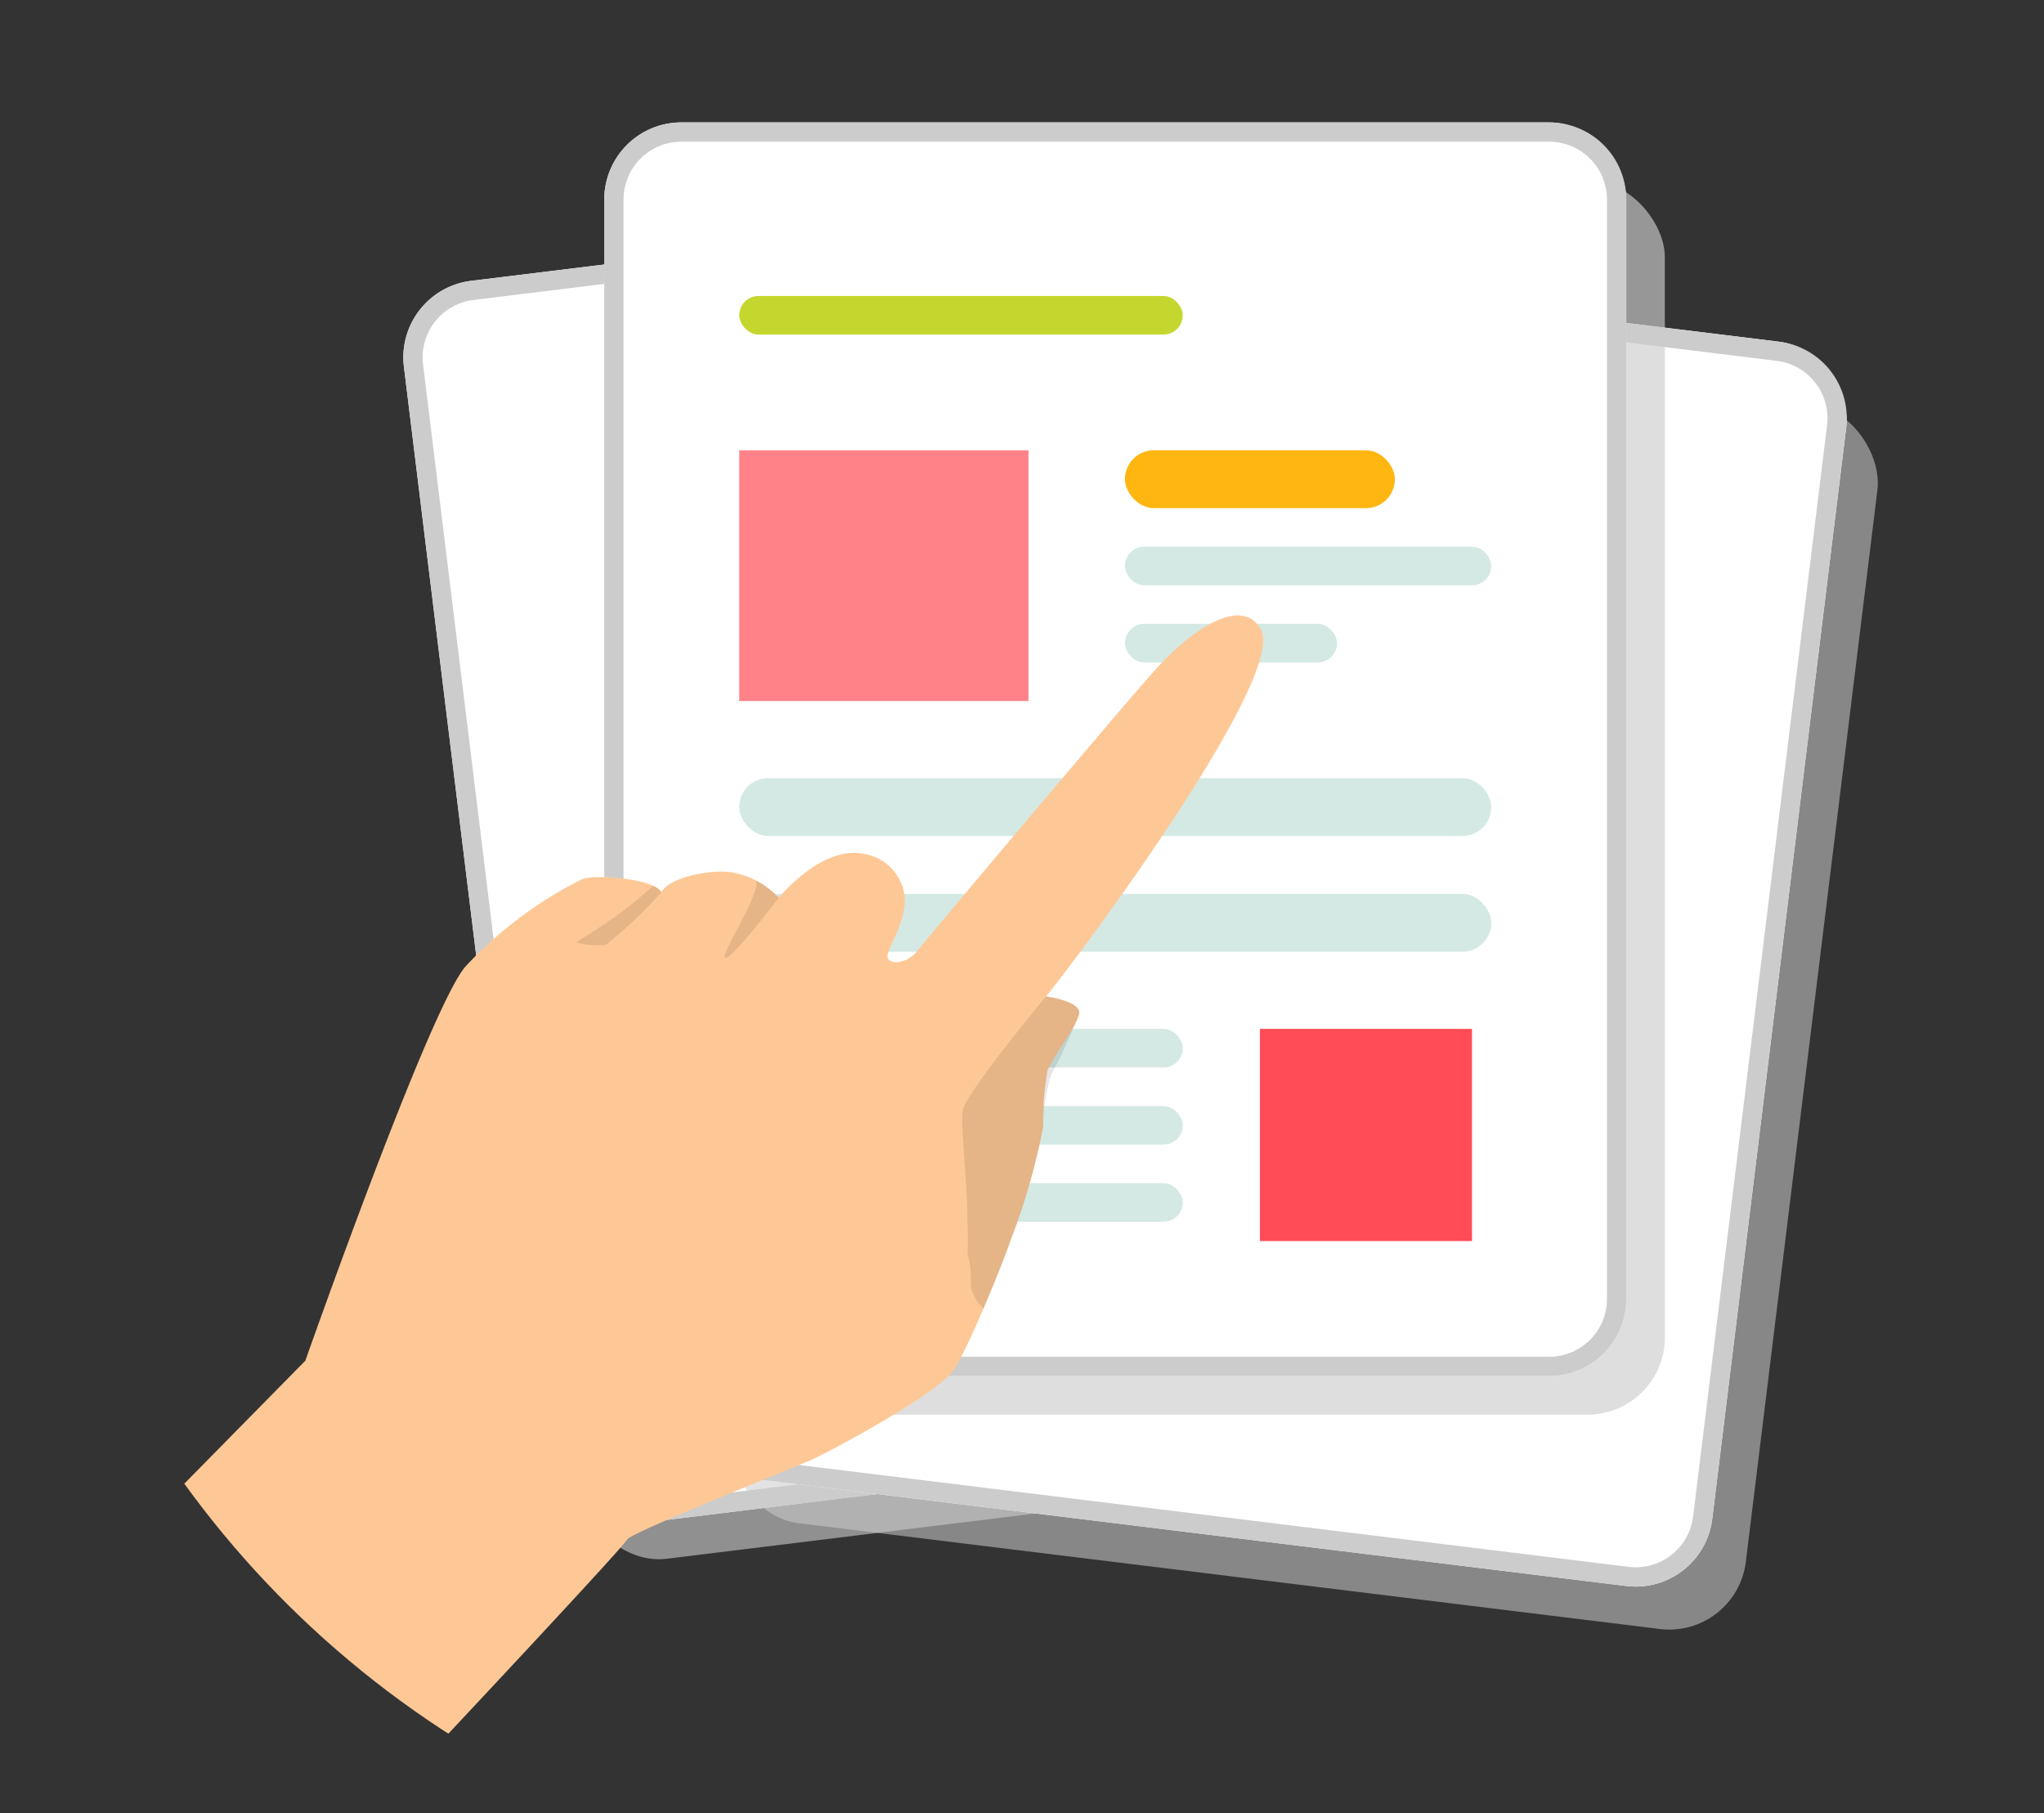 <svg xmlns="http://www.w3.org/2000/svg" xmlns:xlink="http://www.w3.org/1999/xlink" width="106" height="94" viewBox="0 0 106 94">
  <rect x="0" y="0" width="106" height="94" fill="#333333" stroke="none"/>
  <defs>
    <clipPath id="clip-path">
      <rect id="長方形_83339" data-name="長方形 83339" width="106" height="94" transform="translate(-15474 3593)" fill="#ec1b1b" opacity="0.42"/>
    </clipPath>
    <clipPath id="clip-path-2">
      <ellipse id="楕円形_2472" data-name="楕円形 2472" cx="50.884" cy="50.884" rx="50.884" ry="50.884" transform="translate(0 0)" fill="#fff" stroke="#707070" stroke-width="1"/>
    </clipPath>
    <clipPath id="clip-path-3">
      <path id="パス_93272" data-name="パス 93272" d="M13.557,34.775C12.349,35.861-1.7,50.073.171,52.279c1.519,1.793,3.611.44,5.713-1.4S15.96,41.63,19.927,37.9c.508-.478,1.348-.564,1.518-.184s-1.039,1.466-1.234,2.907a2.51,2.51,0,0,0,1.878,2.652c1.942.642,4.291-1.445,4.6-1.728a4.349,4.349,0,0,0,2.242,1.592c.928.288,3.166.2,3.767-.565.291.75,3.364,1.357,4.007,1.162a21.159,21.159,0,0,0,6.537-3.751c2.112-1.889,10.737-19.277,10.737-19.277L73.435,4.934,63.327,1.443,49.706,0S38.711,9.159,38.549,9.471s-9.028,2.651-9.92,2.913-6.514,2.423-7.846,3.632c-.8.727-3.5,5.626-3.883,6.463a34.1,34.1,0,0,0-2.372,5.586,9.338,9.338,0,0,1-.73,2.615,28.179,28.179,0,0,0-1.851,3.028C11.823,34.323,13.557,34.775,13.557,34.775Z" fill="none"/>
    </clipPath>
  </defs>
  <g id="icon_shoptodo05" transform="translate(15474 -3593)" clip-path="url(#clip-path)">
    <g id="グループ_134049" data-name="グループ 134049" transform="translate(470 -913)">
      <g id="グループ_133109" data-name="グループ 133109" transform="translate(1066.337 -51.654)">
        <g id="グループ_133106" data-name="グループ 133106" transform="translate(-629.028 -2025.364) rotate(-7)">
          <rect id="長方形_82827" data-name="長方形 82827" width="53" height="64" rx="4" transform="translate(-17041 4558)" fill="#ccc" opacity="0.61"/>
          <rect id="長方形_82819" data-name="長方形 82819" width="53" height="65" rx="4" transform="translate(-17043 4555)" fill="#fff"/>
          <path id="長方形_82819_-_アウトライン" data-name="長方形 82819 - アウトライン" d="M4,1A3,3,0,0,0,1,4V61a3,3,0,0,0,3,3H49a3,3,0,0,0,3-3V4a3,3,0,0,0-3-3H4M4,0H49a4,4,0,0,1,4,4V61a4,4,0,0,1-4,4H4a4,4,0,0,1-4-4V4A4,4,0,0,1,4,0Z" transform="translate(-17043 4555)" fill="#ccc"/>
        </g>
        <g id="グループ_133107" data-name="グループ 133107" transform="translate(504.367 2125.37) rotate(7)">
          <rect id="長方形_82827-2" data-name="長方形 82827" width="53" height="64" rx="4" transform="translate(-17041 4558)" fill="#ccc" opacity="0.55"/>
          <rect id="長方形_82819-2" data-name="長方形 82819" width="53" height="65" rx="4" transform="translate(-17043 4555)" fill="#fff"/>
          <path id="長方形_82819_-_アウトライン-2" data-name="長方形 82819 - アウトライン" d="M4,1A3,3,0,0,0,1,4V61a3,3,0,0,0,3,3H49a3,3,0,0,0,3-3V4a3,3,0,0,0-3-3H4M4,0H49a4,4,0,0,1,4,4V61a4,4,0,0,1-4,4H4a4,4,0,0,1-4-4V4A4,4,0,0,1,4,0Z" transform="translate(-17043 4555)" fill="#ccc"/>
        </g>
        <g id="グループ_133105" data-name="グループ 133105">
          <g id="グループ_133081" data-name="グループ 133081" transform="translate(-376 45.289)">
            <g id="グループ_133077" data-name="グループ 133077" transform="translate(-16605 4519)">
              <rect id="長方形_82827-3" data-name="長方形 82827" width="53" height="64" rx="4" transform="translate(4 2.711)" fill="#ccc" opacity="0.65"/>
              <rect id="長方形_82819-3" data-name="長方形 82819" width="53" height="65" rx="4" transform="translate(2 -0.289)" fill="#fff"/>
              <path id="長方形_82819_-_アウトライン-3" data-name="長方形 82819 - アウトライン" d="M4,1A3,3,0,0,0,1,4V61a3,3,0,0,0,3,3H49a3,3,0,0,0,3-3V4a3,3,0,0,0-3-3H4M4,0H49a4,4,0,0,1,4,4V61a4,4,0,0,1-4,4H4a4,4,0,0,1-4-4V4A4,4,0,0,1,4,0Z" transform="translate(2 -0.289)" fill="#ccc"/>
              <rect id="長方形_82820" data-name="長方形 82820" width="23" height="2" rx="1" transform="translate(9 8.711)" fill="#c4d72e"/>
              <rect id="長方形_82821" data-name="長方形 82821" width="19" height="2" rx="1" transform="translate(29 21.711)" fill="#d4e9e4"/>
              <rect id="長方形_82832" data-name="長方形 82832" width="17" height="2" rx="1" transform="translate(15 46.711)" fill="#d4e9e4"/>
              <rect id="長方形_82833" data-name="長方形 82833" width="17" height="2" rx="1" transform="translate(15 50.711)" fill="#d4e9e4"/>
              <rect id="長方形_82834" data-name="長方形 82834" width="17" height="2" rx="1" transform="translate(15 54.711)" fill="#d4e9e4"/>
              <rect id="長方形_82831" data-name="長方形 82831" width="11" height="2" rx="1" transform="translate(29 25.711)" fill="#d4e9e4"/>
              <rect id="長方形_82822" data-name="長方形 82822" width="14" height="3" rx="1.5" transform="translate(29 16.711)" fill="#ffb610"/>
              <rect id="長方形_82823" data-name="長方形 82823" width="39" height="3" rx="1.5" transform="translate(9 33.711)" fill="#d4e9e4"/>
              <rect id="長方形_82824" data-name="長方形 82824" width="39" height="3" rx="1.5" transform="translate(9 39.711)" fill="#d4e9e4"/>
              <rect id="長方形_82835" data-name="長方形 82835" width="2" height="2" transform="translate(10 46.711)" fill="#a5cc38"/>
              <rect id="長方形_82836" data-name="長方形 82836" width="2" height="2" transform="translate(10 50.711)" fill="#a5cc38"/>
              <rect id="長方形_82837" data-name="長方形 82837" width="2" height="2" transform="translate(10 54.711)" fill="#a5cc38"/>
            </g>
          </g>
          <rect id="長方形_82830" data-name="長方形 82830" width="15" height="13" transform="translate(-16972 4581)" fill="#ff8289"/>
          <path id="パス_93297" data-name="パス 93297" d="M0,0H11V11H0Z" transform="translate(-16945 4611)" fill="#ff4c56"/>
        </g>
      </g>
      <g id="マスクグループ_133046" data-name="マスクグループ 133046" transform="translate(-15850.92 4611.313) rotate(-171)" clip-path="url(#clip-path-2)">
        <g id="グループ_133075" data-name="グループ 133075" transform="translate(24.136 17.224) rotate(-16)">
          <path id="パス_93268" data-name="パス 93268" d="M13.444,34.775C12.236,35.861-.981,49.58.058,52.279c.742,1.928,3.611.44,5.713-1.4S19.32,38.39,19.814,37.9s1.348-.564,1.518-.184-1.039,1.466-1.234,2.907a2.51,2.51,0,0,0,1.878,2.652c1.942.642,4.291-1.445,4.6-1.728a4.348,4.348,0,0,0,2.242,1.592c.928.288,3.166.2,3.767-.565.291.75,3.364,1.357,4.007,1.162a21.158,21.158,0,0,0,6.537-3.751c2.112-1.889,10.737-19.277,10.737-19.277l13.29-10.551L63.214,1.443,49.593,0S38.6,9.159,38.436,9.471s-9.028,2.651-9.92,2.913S22,14.807,20.671,16.016c-.8.727-3.5,5.626-3.883,6.463a34.1,34.1,0,0,0-2.372,5.586,14.381,14.381,0,0,1-.589,2.89c-.334.672-1.866,2.136-1.992,2.752S13.444,34.775,13.444,34.775Z" transform="translate(0.113 0)" fill="#fec896"/>
          <g id="グループ_133074" data-name="グループ 133074" transform="translate(0 0)">
            <g id="グループ_133073" data-name="グループ 133073" clip-path="url(#clip-path-3)">
              <path id="パス_93269" data-name="パス 93269" d="M7.269,0a9.543,9.543,0,0,1,.82.737,8.418,8.418,0,0,1,.5.746q.1.26.183.527.019.188.026.377A4.637,4.637,0,0,0,8.767,3.93c-.523,3.669-.4,6.887-.692,7.533-.449.994-4.969,5.255-4.969,5.255a9.946,9.946,0,0,1-2.789-.585c-.988-.465.49-3.633,2.15-8.871A20.68,20.68,0,0,1,7.269,0Z" transform="translate(10.45 18.058)" opacity="0.1"/>
              <path id="パス_93270" data-name="パス 93270" d="M0,2.769S2.751-.076,3.13,0,.894,3.039,1.046,3.84,0,2.769,0,2.769Z" transform="translate(26.685 38.777)" opacity="0.1"/>
              <path id="パス_93271" data-name="パス 93271" d="M.01,2.378A22.523,22.523,0,0,1,3.2.019,4.02,4.02,0,0,1,4.721.328S3.087,1.081,2.08,1.665,0,3.033,0,3.033Z" transform="translate(32.683 40.194)" opacity="0.1"/>
            </g>
          </g>
        </g>
      </g>
    </g>
  </g>
</svg>
